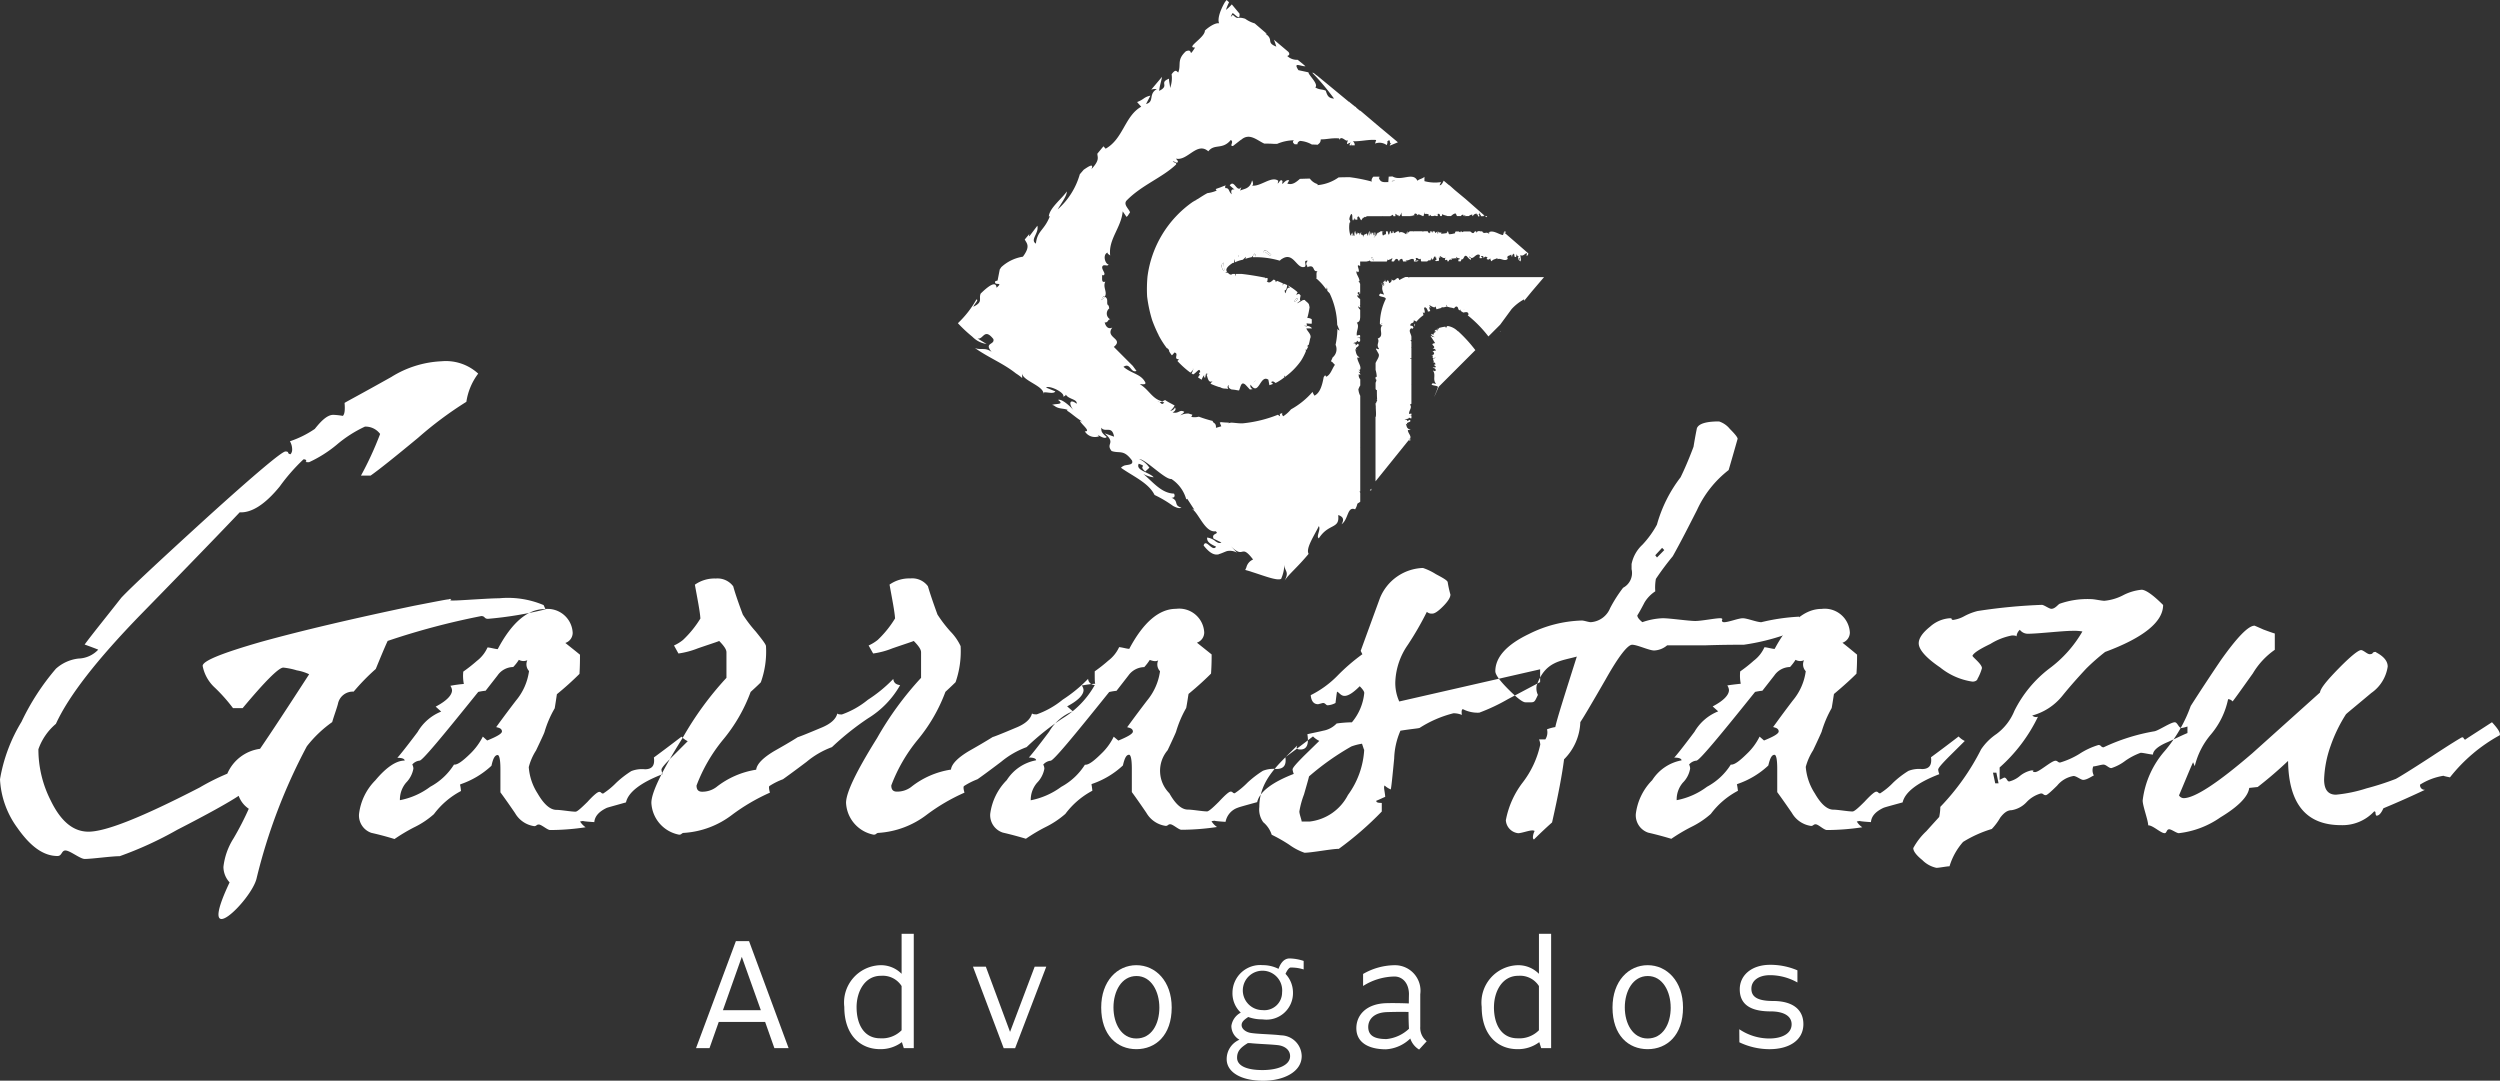<svg id="Camada_1" data-name="Camada 1" xmlns="http://www.w3.org/2000/svg" width="162" height="70.029" viewBox="0 0 162 70.029">
  <rect x="0" y="0" width="162" height="70.029" fill="#333333" stroke="none"/>
  <path id="Caminho_11" data-name="Caminho 11" d="M257.078,347.7l-.6-1.7h-3.005l-.6,1.7H252l2.583-6.934h.854L258,347.7Zm-3.334-2.461H256.2l-1.233-3.456Z" transform="translate(-206.898 -279.78)" fill="#fff"/>
  <path id="Caminho_12" data-name="Caminho 12" d="M309.394,340.692V338.1h.788v7.408h-.646l-.123-.39a2.287,2.287,0,0,1-1.414.455c-1.281,0-2.318-.911-2.318-2.733a2.421,2.421,0,0,1,2.307-2.706,1.876,1.876,0,0,1,1.407.558Zm-2.917,2.166c0,1.1.476,2.012,1.53,2.012a1.786,1.786,0,0,0,1.387-.521v-2.865a1.445,1.445,0,0,0-1.332-.664C307,340.815,306.476,341.85,306.476,342.857Z" transform="translate(-250.97 -277.588)" fill="#fff"/>
  <path id="Caminho_13" data-name="Caminho 13" d="M352.27,350h.834l1.568,4.226L356.267,350h.752L355,355.282h-.739Z" transform="translate(-289.221 -287.358)" fill="#fff"/>
  <path id="Caminho_14" data-name="Caminho 14" d="M403.268,352.2c0,1.806-1.045,2.7-2.289,2.7S398.7,354,398.7,352.2c0-1.709,1.035-2.742,2.278-2.742S403.268,350.493,403.268,352.2Zm-.8,0c0-1.026-.514-2.04-1.482-2.04s-1.491.986-1.491,2.033.51,2.015,1.482,2.015S402.469,353.3,402.469,352.2Z" transform="translate(-327.342 -286.914)" fill="#fff"/>
  <path id="Caminho_15" data-name="Caminho 15" d="M447.489,347.685c.095-.265.3-.675.716-.675a3.076,3.076,0,0,1,.913.161v.553a2.564,2.564,0,0,0-.864-.123c-.122.038-.236.238-.313.408a1.761,1.761,0,0,1,.485,1.2,1.718,1.718,0,0,1-1.969,1.749,2.608,2.608,0,0,1-.931-.154c-.236.161-.428.3-.428.524,0,.265.3.464.6.51.5.077,1.319.077,1.956.154a1.367,1.367,0,0,1,1.337,1.348c0,1.036-1.2,1.595-2.486,1.595-1.5,0-2.375-.587-2.375-1.394a1.36,1.36,0,0,1,.827-1.264,1.027,1.027,0,0,1-.523-.895,1.163,1.163,0,0,1,.609-.861,1.713,1.713,0,0,1-.537-1.312,1.8,1.8,0,0,1,1.956-1.765A2.255,2.255,0,0,1,447.489,347.685Zm-1.969,4.8c-.473.285-.716.521-.716.958,0,.537.646.8,1.645.8s1.79-.313,1.79-.9c0-.406-.342-.664-.805-.716-.524-.057-1.283-.075-1.806-.132a.62.62,0,0,1-.106,0Zm2.2-3.268a1.276,1.276,0,1,0-1.274,1.14,1.147,1.147,0,0,0,1.274-1.14Z" transform="translate(-364.641 -284.903)" fill="#fff"/>
  <path id="Caminho_16" data-name="Caminho 16" d="M495.629,354.405l-.492.537a1.312,1.312,0,0,1-.571-.716,2.468,2.468,0,0,1-1.577.7c-1.12,0-1.919-.435-1.919-1.367,0-.836.628-1.595,1.969-1.623.4-.011,1.035,0,1.432.018,0-.331.009-.587.009-.625-.02-.741-.455-1.12-.94-1.12a3.908,3.908,0,0,0-2.033.614v-.779a4.147,4.147,0,0,1,2.033-.567,1.653,1.653,0,0,1,1.672,1.879v2.107A1.111,1.111,0,0,0,495.629,354.405Zm-1.149-.807c-.018-.333-.029-.716-.029-1.092-.3-.009-.825-.009-1.385.009-.95.029-1.226.56-1.226.958,0,.6.456.789,1.187.789a2.479,2.479,0,0,0,1.453-.666Z" transform="translate(-403.179 -286.931)" fill="#fff"/>
  <path id="Caminho_17" data-name="Caminho 17" d="M540.17,340.692V338.1h.789v7.408h-.644l-.123-.39a2.29,2.29,0,0,1-1.416.455c-1.28,0-2.316-.911-2.316-2.733a2.421,2.421,0,0,1,2.309-2.706A1.876,1.876,0,0,1,540.17,340.692Zm-2.916,2.166c0,1.1.474,2.012,1.528,2.012a1.783,1.783,0,0,0,1.387-.521v-2.865a1.442,1.442,0,0,0-1.33-.664C537.777,340.815,537.255,341.85,537.255,342.857Z" transform="translate(-440.446 -277.588)" fill="#fff"/>
  <path id="Caminho_18" data-name="Caminho 18" d="M588.389,352.2c0,1.806-1.045,2.7-2.291,2.7s-2.278-.895-2.278-2.7c0-1.709,1.036-2.742,2.278-2.742S588.389,350.493,588.389,352.2Zm-.8,0c0-1.026-.514-2.04-1.482-2.04s-1.491.986-1.491,2.033.514,2.015,1.48,2.015S587.591,353.3,587.591,352.2Z" transform="translate(-479.329 -286.914)" fill="#fff"/>
  <path id="Caminho_19" data-name="Caminho 19" d="M629.712,353.485a3.475,3.475,0,0,0,1.936.6c.847,0,1.455-.324,1.455-.92,0-.514-.474-.836-1.369-.836-1.319,0-1.992-.467-1.992-1.432,0-.895.748-1.586,1.969-1.586a4.428,4.428,0,0,1,1.768.358v.787a3.634,3.634,0,0,0-1.777-.474c-.741,0-1.206.358-1.206.873,0,.438.249.8,1.4.8,1.253,0,1.969.537,1.969,1.5,0,1.017-.882,1.623-2.2,1.623a4.538,4.538,0,0,1-1.947-.446Z" transform="translate(-517.006 -286.791)" fill="#fff"/>
  <path id="Caminho_20" data-name="Caminho 20" d="M35.226,146.582a5.94,5.94,0,0,0-2.883-.44c-.328,0-.845.03-1.536.07-.662.039-1.138.075-1.464.075-.107,0-.145,0-.179-.036l.079-.039c-.038-.039-.079-.039-.179,0-.115,0-.838.145-2.223.412q-5.981,1.253-9.874,2.327c-2.556.734-3.835,1.242-3.835,1.573a2.557,2.557,0,0,0,.8,1.419,10.859,10.859,0,0,1,1.169,1.319h.621q2.192-2.626,2.636-2.629a4.6,4.6,0,0,1,.875.179,3.13,3.13,0,0,1,.8.252c-1.391,2.148-2.447,3.759-3.182,4.832a2.7,2.7,0,0,0-2.121,1.611,14.676,14.676,0,0,0-1.79.895c-3.694,1.906-6.073,2.864-7.207,2.864-.984,0-1.79-.666-2.445-2.017a7.313,7.313,0,0,1-.8-3.324,3.793,3.793,0,0,1,1.135-1.647c.836-1.827,2.665-4.163,5.477-7.062,4.276-4.374,6.395-6.6,6.431-6.644.771.041,1.645-.507,2.6-1.681a12.321,12.321,0,0,1,1.536-1.754c.113,0,.179.03.179.109,0,.039,0,.039-.039.039,0,.038.075.038.222.038a8.066,8.066,0,0,0,1.79-1.131,8.051,8.051,0,0,1,1.829-1.174,1.171,1.171,0,0,1,.984.476,21.512,21.512,0,0,1-1.242,2.7h.621c.514-.358,1.534-1.172,3.071-2.443a24.064,24.064,0,0,1,3.139-2.341,4,4,0,0,1,.766-1.827,3.1,3.1,0,0,0-2.377-.8,6.685,6.685,0,0,0-3.252,1.018c-1.969,1.106-2.991,1.643-3.03,1.682.039.48,0,.732-.111.839a4.832,4.832,0,0,0-.619-.068c-.438,0-.875.508-1.2.913a6.443,6.443,0,0,1-1.611.8,1.06,1.06,0,0,1,.145.549.438.438,0,0,1-.107.292c-.26-.039-.038-.179-.331-.179-.222,0-1.937,1.432-5.117,4.313-3.032,2.765-4.861,4.467-5.516,5.164-1.058,1.349-1.865,2.339-2.377,3.032.4.147.693.254.881.333a1.82,1.82,0,0,1-1.278.576,2.632,2.632,0,0,0-1.462.657,15.437,15.437,0,0,0-2.234,3.445A10.525,10.525,0,0,0,0,157.872a5.814,5.814,0,0,0,1.129,3.15c.841,1.2,1.682,1.82,2.6,1.82.29,0,.254-.358.508-.358.3,0,.956.549,1.253.549.474,0,1.715-.179,2.266-.179a23.494,23.494,0,0,0,3.73-1.711c2.006-1.029,3.32-1.763,3.98-2.2a1.7,1.7,0,0,0,.655.838,19.228,19.228,0,0,1-.983,1.911,4.345,4.345,0,0,0-.66,1.86,1.5,1.5,0,0,0,.4,1c-2.237,4.725,1.418,1.174,1.749-.261a36.339,36.339,0,0,1,3.259-8.562,7.781,7.781,0,0,1,1.641-1.564c.111-.4.261-.775.37-1.174a.981.981,0,0,1,1.02-.8,13.839,13.839,0,0,1,1.432-1.468c.326-.795.585-1.419.771-1.818a47.329,47.329,0,0,1,6.066-1.611c.256,0,.179.179.435.179a24.243,24.243,0,0,0,3.73-.616Zm9.353,8.806-.949.95c-.514.508-.768.8-.768.909a1.2,1.2,0,0,0,.072.292c-1.421.549-2.23,1.176-2.37,1.829-.768.217-1.176.326-1.253.358-.472.227-.766.521-.8.92-.63-.038-.845-.079-.668-.079a1.41,1.41,0,0,0-.254.041,1.343,1.343,0,0,0,.358.372,15.7,15.7,0,0,1-2.3.179c-.179,0-.555-.358-.736-.358-.145,0-.145.107-.294.107a1.712,1.712,0,0,1-1.24-.843c-.617-.906-.95-1.348-.95-1.348v-1.507c0-.617-.073-.911-.179-.911-.179,0-.3.226-.4.694a5.562,5.562,0,0,1-2.006,1.2c-.041.041-.041.041-.041.079,0-.118.041.041.073.358a5.223,5.223,0,0,0-1.756,1.5,5.563,5.563,0,0,1-1.276.85,11.635,11.635,0,0,0-1.278.762c-.474-.147-.986-.285-1.5-.4a1.19,1.19,0,0,1-.8-1.21,3.709,3.709,0,0,1,1.056-2.191c.7-.838,1.349-1.283,1.9-1.283,0-.107-.149-.179-.474-.179.107-.107.546-.648,1.315-1.672a3.094,3.094,0,0,1,1.528-1.324l-.358-.32c.687-.358,1.06-.736,1.06-1.058a.564.564,0,0,0-.109-.292,8.2,8.2,0,0,1,.875-.12,2.642,2.642,0,0,1-.036-.8,10.205,10.205,0,0,0,.881-.694,2.248,2.248,0,0,0,.689-.872c.147,0,.515.109.662.109.909-1.722,1.937-2.593,3.03-2.593a1.623,1.623,0,0,1,1.827,1.536.693.693,0,0,1-.476.657c.22.179.553.438.949.762,0,.294,0,.694-.032,1.242a19.666,19.666,0,0,1-1.464,1.317c-.034.218-.075.51-.141.911a6.889,6.889,0,0,0-.662,1.539c-.03.1-.218.5-.551,1.2a3.708,3.708,0,0,0-.469,1.074,3.638,3.638,0,0,0,.576,1.713c.4.693.813,1.058,1.213,1.058.29,0,.949.118,1.242.118.107,0,.358-.227.764-.626.4-.439.664-.657.771-.657.145,0,.109.107.256.107a5.037,5.037,0,0,0,.841-.693,6.352,6.352,0,0,1,.983-.762,1.933,1.933,0,0,1,.882-.118c.476,0,.651-.256.58-.764.408-.3.988-.732,1.79-1.348a1.378,1.378,0,0,0,.4.292M34.28,150.865a3.756,3.756,0,0,1-.841,1.9c-.843,1.1-1.253,1.682-1.283,1.72,0,.03.37.03.37.285,0,.145-.335.335-.956.587l-.283-.252a4.117,4.117,0,0,1-.807,1.1c-.481.469-.811.716-1.029.716h-.034a4.1,4.1,0,0,1-1.534,1.432,4.776,4.776,0,0,1-1.969.872,1.7,1.7,0,0,1,.4-1.135,1.736,1.736,0,0,0,.474-.909.576.576,0,0,0-.072-.267.716.716,0,0,1,.474-.252c.179,0,1.421-1.5,3.8-4.453a3.992,3.992,0,0,1,.478-.077l.771-.988a1.263,1.263,0,0,1,1.017-.548,2.892,2.892,0,0,0,.367-.467.6.6,0,0,0,.549.025.644.644,0,0,0,.113.707m24.03.907c-.252-.038-.4-.145-.431-.4a9.11,9.11,0,0,1-1.645,1.35,5.586,5.586,0,0,1-1.684.952c-.252,0-.328-.041-.288-.109-.072.4-.444.732-1.1.99-.949.4-1.423.585-1.462.585-.507.322-1.024.616-1.537.907-.725.433-1.128.843-1.167,1.206a5.553,5.553,0,0,0-2.592,1.135,1.514,1.514,0,0,1-.916.292c-.252,0-.358-.145-.358-.4a10.5,10.5,0,0,1,1.716-2.966,10.5,10.5,0,0,0,1.79-3.1c.408-.37.628-.585.662-.626a5.906,5.906,0,0,0,.333-2.336c0-.109-.22-.4-.662-.949a8.688,8.688,0,0,1-.839-1.1c-.3-.8-.514-1.432-.621-1.831a1.267,1.267,0,0,0-1.135-.507,2.2,2.2,0,0,0-1.351.4c.179.988.328,1.722.358,2.191a6.733,6.733,0,0,1-1.129,1.391,2.729,2.729,0,0,1-.582.358l.288.519a5.462,5.462,0,0,0,1.253-.333c.841-.29,1.319-.439,1.385-.48.329.335.473.558.473.734v1.656a20.739,20.739,0,0,0-2.844,3.9c-1.357,2.166-2.021,3.54-2.021,4.2a2.207,2.207,0,0,0,1.8,2.064c.179,0,.143-.118.326-.118a5.721,5.721,0,0,0,3.109-1.174,12.7,12.7,0,0,1,2.447-1.432c-.07-.252-.07-.388-.038-.426a4.473,4.473,0,0,1,.882-.442c.107-.077.617-.439,1.536-1.133a5.534,5.534,0,0,1,1.639-.949,17.865,17.865,0,0,1,2.343-1.87,5.962,5.962,0,0,0,2.076-2.148m12.609,0a5.888,5.888,0,0,1-2.078,2.148,16.682,16.682,0,0,0-2.337,1.87,5.579,5.579,0,0,0-1.647.949c-.915.694-1.423,1.056-1.536,1.133a4.674,4.674,0,0,0-.875.442c-.041.038-.041.179.034.426a12.379,12.379,0,0,0-2.447,1.432,5.75,5.75,0,0,1-3.107,1.174c-.179,0-.145.118-.331.118a2.208,2.208,0,0,1-1.79-2.064c0-.659.66-2.033,2.012-4.2a20.939,20.939,0,0,1,2.849-3.9v-1.656c0-.179-.145-.4-.474-.734-.075.041-.548.19-1.387.48a5.278,5.278,0,0,1-1.244.333l-.294-.519a2.814,2.814,0,0,0,.587-.358A6.733,6.733,0,0,0,58,147.446c-.032-.469-.179-1.2-.358-2.191a2.225,2.225,0,0,1,1.351-.4,1.262,1.262,0,0,1,1.137.507c.113.4.326,1.031.617,1.831a8.6,8.6,0,0,0,.841,1.1,3.415,3.415,0,0,1,.66.949,6.107,6.107,0,0,1-.326,2.336c-.041.041-.26.256-.659.626a10.683,10.683,0,0,1-1.79,3.1,10.429,10.429,0,0,0-1.718,2.966c0,.256.106.4.358.4a1.5,1.5,0,0,0,.918-.292,5.473,5.473,0,0,1,2.592-1.135c.038-.358.442-.773,1.171-1.206.514-.292,1.022-.585,1.536-.907.036,0,.507-.179,1.462-.585.659-.258,1.015-.587,1.092-.99-.036.068.038.109.294.109a5.608,5.608,0,0,0,1.684-.952,9.365,9.365,0,0,0,1.647-1.35.431.431,0,0,0,.431.4m14.551,3.621a1.355,1.355,0,0,1-.408-.292c-.8.616-1.387,1.052-1.79,1.348.075.508-.1.764-.58.764a1.9,1.9,0,0,0-.879.118,6.723,6.723,0,0,0-.992.762,5.161,5.161,0,0,1-.832.693c-.15,0-.116-.107-.26-.107-.111,0-.358.218-.768.657-.4.4-.659.626-.764.626-.3,0-.95-.118-1.244-.118-.408,0-.807-.358-1.2-1.058a2.06,2.06,0,0,1-.113-2.787q.492-1.043.548-1.2a7.162,7.162,0,0,1,.657-1.539c.077-.4.113-.693.152-.911.651-.537,1.128-.986,1.457-1.317.039-.548.039-.949.039-1.242-.406-.324-.734-.589-.954-.762a.7.7,0,0,0,.474-.657,1.623,1.623,0,0,0-1.826-1.536c-1.1,0-2.119.872-3.032,2.593-.147,0-.514-.109-.657-.109a2.3,2.3,0,0,1-.7.872,9.919,9.919,0,0,1-.881.694c0,.548,0,.8.043.8a8.7,8.7,0,0,0-.882.12.548.548,0,0,1,.115.292c0,.322-.369.693-1.063,1.058l.367.32a3.1,3.1,0,0,0-1.536,1.324c-.766,1.024-1.206,1.564-1.315,1.672.333,0,.473.079.473.179a2.872,2.872,0,0,0-1.9,1.283,3.8,3.8,0,0,0-1.074,2.191,1.188,1.188,0,0,0,.813,1.21c.508.118,1.022.256,1.5.4a11,11,0,0,1,1.283-.762,5.893,5.893,0,0,0,1.274-.85,5.258,5.258,0,0,1,1.75-1.5c-.034-.322-.066-.481-.066-.358,0-.038,0-.038.032-.079a5.534,5.534,0,0,0,2.012-1.2c.109-.469.218-.694.4-.694.107,0,.179.294.179.911V158.7s.331.442.945,1.348a1.721,1.721,0,0,0,1.253.843c.145,0,.145-.107.288-.107.179,0,.546.358.727.358a15.84,15.84,0,0,0,2.307-.179,1.253,1.253,0,0,1-.358-.372,1.341,1.341,0,0,1,.254-.041c-.179,0,.038.041.657.079a1.2,1.2,0,0,1,.805-.92c.073-.036.474-.145,1.244-.358.143-.653.949-1.28,2.371-1.829a1.026,1.026,0,0,1-.077-.292c0-.107.263-.4.77-.909Zm-10.323-4.516a.644.644,0,0,1-.115-.707c-.107.077-.286.077-.548-.025a3.208,3.208,0,0,1-.358.467,1.292,1.292,0,0,0-1.029.548l-.768.988a3.964,3.964,0,0,0-.474.077c-2.373,2.955-3.615,4.453-3.8,4.453a.734.734,0,0,0-.474.252.576.576,0,0,1,.073.267,1.749,1.749,0,0,1-.473.909,1.692,1.692,0,0,0-.41,1.135,4.9,4.9,0,0,0,1.978-.872,4.148,4.148,0,0,0,1.532-1.432h.045c.215,0,.548-.252,1.017-.716a3.771,3.771,0,0,0,.805-1.1l.3.252c.609-.252.943-.442.943-.587,0-.254-.369-.254-.369-.285.034-.038.447-.623,1.285-1.72a3.784,3.784,0,0,0,.841-1.9m13.115-1.1-.111-.222c.841-2.311,1.253-3.435,1.253-3.435a3.123,3.123,0,0,1,2.781-1.937,3.753,3.753,0,0,1,.836.4c.478.252.728.4.766.51a6.829,6.829,0,0,0,.179.814c0,.179-.145.428-.476.762s-.549.471-.694.471a.465.465,0,0,1-.358-.113,20.069,20.069,0,0,1-1.24,2.148,4.477,4.477,0,0,0-.8,2.307,2.882,2.882,0,0,0,.252,1.353l9.128-2.085v.829l-2.078,1.1a12.23,12.23,0,0,1-1.865.881,2.1,2.1,0,0,1-1.058-.226c-.07,0-.109.109-.07.372a1.374,1.374,0,0,0-.548-.107,7.4,7.4,0,0,0-2.192.95c-.111.036-.514.064-1.24.179a4.843,4.843,0,0,0-.406,1.8c-.109,1.128-.179,1.829-.22,2.006a1.269,1.269,0,0,1-.4-.256.227.227,0,0,0-.034.138c0,.118.072.449.072.6-.107.039-.324.15-.58.254,0,.107.107.138.358.138v.558a21.176,21.176,0,0,1-2.783,2.418c-.473,0-1.749.252-2.228.252a3.755,3.755,0,0,1-.986-.519,9.973,9.973,0,0,0-1.135-.646,1.761,1.761,0,0,0-.549-.813,1.411,1.411,0,0,1-.254-.986c0-1.79,1.317-2.817,2.452-3.982l-.034.109c0,.107.068.147.251.147.41,0,.553-.333.444-.99.328-.079.694-.145,1.018-.226a1.58,1.58,0,0,0,.879-.469,8.15,8.15,0,0,1,.99-.077,3.471,3.471,0,0,0,.8-1.9c0-.1-.109-.252-.294-.437-.4.4-.728.626-.984.626s-.369-.256-.474-.256c0-.145-.038.109-.111.716a1.253,1.253,0,0,1-.508.149c-.111,0-.147-.149-.3-.149-.032,0-.292.079-.324.079-.261,0-.438-.179-.474-.587a6.452,6.452,0,0,0,1.715-1.242,12.58,12.58,0,0,1,1.643-1.419m.109,6.177a5.472,5.472,0,0,1-1.056,2.955,3.2,3.2,0,0,1-2.484,1.72h-.514c0-.106-.149-.478-.149-.655a5.583,5.583,0,0,1,.3-1.1c.179-.625.286-.988.326-1.172a16.943,16.943,0,0,1,2.74-1.938,3.443,3.443,0,0,1,.693-.179c.111.324.145.467.145.358m28.182-8.591a13.1,13.1,0,0,0-2.452.358c-.294,0-.915-.256-1.2-.256s-.915.256-1.206.256c-.115,0-.147-.041-.147-.149l.032-.029c0-.041-.032-.079-.147-.079-.326,0-1.2.179-1.611.179-.435,0-1.639-.179-2.112-.179a4.455,4.455,0,0,0-1.317.256c-.218-.179-.326-.322-.326-.44.073-.109.218-.358.469-.843a2.244,2.244,0,0,1,.694-.716,3.125,3.125,0,0,1,.039-.805,17.935,17.935,0,0,1,1.094-1.468c.553-.986,1.063-2,1.57-2.993a6.9,6.9,0,0,1,2.051-2.592c.4-1.362.583-2.046.583-2.017,0-.107-.179-.324-.508-.653a1.487,1.487,0,0,0-.7-.481c-.836,0-1.315.147-1.432.44-.111.549-.179.958-.218,1.2-.328.879-.621,1.532-.838,1.978a8.966,8.966,0,0,0-1.534,3.071,6.18,6.18,0,0,1-.95,1.31,2.319,2.319,0,0,0-.693,1.242v.331a1.079,1.079,0,0,1-.549,1.206,8.956,8.956,0,0,0-.841,1.319,1.457,1.457,0,0,1-1.253.911c-.145,0-.43-.107-.582-.107a8.125,8.125,0,0,0-3.438.879c-1.432.686-2.166,1.5-2.166,2.407,0,.226.3.625.848,1.174s.922.839,1.1.839c.625,0,.549.072.811-.48a.977.977,0,0,1-.079-.614c.551-1.579,1.577-1.579,2.6-1.87-.8,2.525-1.278,4.023-1.394,4.569a2.683,2.683,0,0,0-.537.147.834.834,0,0,1-.109.653h-.406a1.058,1.058,0,0,1,.079.333,6.156,6.156,0,0,1-1.131,2.448,5.754,5.754,0,0,0-1.1,2.456.9.9,0,0,0,.8.841c.2,0,.7-.179.886-.179a.3.3,0,0,1,.179.034.965.965,0,0,0-.111.4c0,.109.039.147.072.147.481-.478.875-.839,1.169-1.1.406-1.79.662-3.168.777-4.09a3.566,3.566,0,0,0,1.054-2.414c.109-.14.655-1.056,1.643-2.771.841-1.5,1.432-2.239,1.713-2.239.338,0,1.1.372,1.432.372a1.4,1.4,0,0,0,.839-.335h2.482c1.21-.038,2.008-.038,2.486-.038a14.341,14.341,0,0,0,2.7-.657c.44-.136.694-.254.807-.283.034,0,.034,0,.075-.039Zm-9.212-3.835-.113-.145.444-.48.141.145Z" transform="translate(0 -107.373)" fill="#fff" fill-rule="evenodd"/>
  <path id="Caminho_21" data-name="Caminho 21" d="M613.571,223.311a1.342,1.342,0,0,1-.4-.292c-.8.616-1.389,1.052-1.79,1.348.07.508-.111.764-.582.764a1.919,1.919,0,0,0-.879.118,6.009,6.009,0,0,0-.99.762,4.473,4.473,0,0,1-.843.693c-.141,0-.106-.107-.252-.107-.109,0-.358.218-.768.657-.4.4-.655.626-.77.626-.293,0-.947-.118-1.24-.118-.4,0-.807-.358-1.206-1.058a3.673,3.673,0,0,1-.585-1.713,3.85,3.85,0,0,1,.474-1.074c.335-.7.51-1.1.553-1.2a7.256,7.256,0,0,1,.653-1.539c.07-.4.111-.693.147-.911.659-.553,1.131-.986,1.459-1.317.039-.548.039-.949.039-1.233-.4-.333-.728-.6-.947-.771a.705.705,0,0,0,.48-.657,1.63,1.63,0,0,0-1.831-1.536c-1.1,0-2.123.872-3.043,2.593-.149,0-.515-.109-.662-.109a2.225,2.225,0,0,1-.693.872,9.2,9.2,0,0,1-.877.694,2.639,2.639,0,0,0,.036.8c-.4.041-.693.079-.873.111a.6.6,0,0,1,.109.3c0,.322-.358.693-1.056,1.058l.358.32a3.1,3.1,0,0,0-1.536,1.324c-.768,1.024-1.2,1.564-1.315,1.672.335,0,.476.079.476.179a2.881,2.881,0,0,0-1.9,1.283,3.763,3.763,0,0,0-1.063,2.191,1.188,1.188,0,0,0,.8,1.21c.512.118,1.026.256,1.5.4a11.536,11.536,0,0,1,1.28-.762,5.646,5.646,0,0,0,1.28-.85,5.212,5.212,0,0,1,1.758-1.5c-.041-.333-.075-.481-.075-.358,0-.038,0-.038.034-.079a5.534,5.534,0,0,0,2.008-1.2c.115-.48.222-.694.4-.694.113,0,.179.294.179.911v1.507s.328.442.95,1.348a1.705,1.705,0,0,0,1.242.843c.147,0,.147-.107.294-.107.179,0,.537.372.734.372a15.688,15.688,0,0,0,2.293-.179,1.149,1.149,0,0,1-.358-.372,1.343,1.343,0,0,1,.256-.041c-.179,0,.038.041.662.079.03-.4.326-.693.8-.92.073-.036.478-.145,1.253-.358.147-.653.947-1.28,2.377-1.829a1.077,1.077,0,0,1-.075-.292c0-.107.258-.4.768-.909Zm-10.305-4.523a3.718,3.718,0,0,1-.839,1.9c-.838,1.1-1.24,1.682-1.273,1.711,0,.039.358.039.358.294,0,.145-.328.335-.95.587l-.288-.252a3.86,3.86,0,0,1-.809,1.1c-.476.469-.8.716-1.024.716h-.034a4.1,4.1,0,0,1-1.537,1.432,4.766,4.766,0,0,1-1.969.872,1.678,1.678,0,0,1,.4-1.135,1.688,1.688,0,0,0,.473-.909.6.6,0,0,0-.066-.267.7.7,0,0,1,.474-.252c.179,0,1.432-1.5,3.8-4.453a3.7,3.7,0,0,1,.474-.077l.773-.988a1.263,1.263,0,0,1,1.018-.548,3.385,3.385,0,0,0,.358-.467.592.592,0,0,0,.548.025.642.642,0,0,0,.107.707M628,222.368v.43c-.437.179-.875.41-1.283.587-.616.256-.95.548-.95.805-.179,0-.614-.113-.8-.113a4.277,4.277,0,0,0-.986.512,3,3,0,0,1-.911.48c-.179,0-.331-.227-.515-.227-.145,0-.512.118-.66.118a.7.7,0,0,0,.041.587c-.109.032-.439.285-.694.285-.149,0-.442-.252-.625-.252a1.744,1.744,0,0,0-1.06.623c-.406.4-.655.619-.734.619-.179,0-.141-.111-.32-.111a2.014,2.014,0,0,0-.915.549,1.7,1.7,0,0,1-.984.537c-.26,0-.481.149-.736.483a3.765,3.765,0,0,1-.546.734,7.751,7.751,0,0,0-1.861.838,4.218,4.218,0,0,0-.879,1.58c-.179,0-.669.1-.848.1a1.818,1.818,0,0,1-.918-.507c-.408-.328-.583-.585-.583-.773a4.287,4.287,0,0,1,.846-1.094c.551-.614.8-.882.834-.924a3.313,3.313,0,0,0,.073-.653,15.289,15.289,0,0,0,2.642-3.726,3.7,3.7,0,0,1,.988-.99,3.511,3.511,0,0,0,1.169-1.505,7.83,7.83,0,0,1,2.26-2.74,7.89,7.89,0,0,0,2.148-2.405,3.123,3.123,0,0,0-.655-.041c-.614,0-2.23.188-2.851.188a.644.644,0,0,1-.548-.256.627.627,0,0,0-.215.467c.034-.066-.073-.1-.292-.1a4.087,4.087,0,0,0-1.4.549c-.689.331-1.092.585-1.165.771.034.107.616.537.616.8a3.065,3.065,0,0,1-.288.693c0,.039-.073.179-.328.179a4.311,4.311,0,0,1-2.092-.918c-.925-.626-1.389-1.165-1.389-1.566,0-.331.259-.694.734-1.074a2.143,2.143,0,0,1,1.253-.548c.109,0,.143,0,.143.038s.034.07.107.07a2.069,2.069,0,0,0,.732-.252,3.783,3.783,0,0,1,.841-.324,35.411,35.411,0,0,1,4.168-.4c.143,0,.471.256.616.256.259,0,.44-.3.555-.333a5.433,5.433,0,0,1,2.046-.294c.179,0,.653.107.838.107a3.272,3.272,0,0,0,1.21-.358,3.271,3.271,0,0,1,1.2-.358c.252,0,.73.322,1.394.988,0,1.086-1.253,2.114-3.758,3.043a14.253,14.253,0,0,0-1.206,1.058c-.548.587-1.063,1.163-1.57,1.79a3.765,3.765,0,0,1-1.945,1.271.358.358,0,0,0,.369.079,10.425,10.425,0,0,1-2.484,3.288v.8l.292-.145c.179,0,.179.252.329.252a1.712,1.712,0,0,0,.694-.358,1.753,1.753,0,0,1,.736-.358c.115,0,.141,0,.141.039h-.036c0,.039.036.068.147.068.258,0,1.056-.734,1.315-.734.147,0,.147.116.3.116a5.205,5.205,0,0,0,1.235-.549,4.736,4.736,0,0,1,1.253-.587c.179,0,.149.15.331.15a12.674,12.674,0,0,1,3.29-1.038c.258-.039,1.058-.585,1.321-.585.179,0,.252.372.438.372a1.969,1.969,0,0,0,.388-.1m-12.459,3.687h.215l-.141-.693h-.22Zm32.7-3.129c.032-.179-.149-.44-.51-.832-1.172.762-1.756,1.124-1.718,1.124-.145,0-.072-.147-.218-.147-.039,0-.7.4-1.969,1.235-1.351.881-2.117,1.348-2.327,1.459a17.7,17.7,0,0,1-1.9.614,9.205,9.205,0,0,1-1.979.41c-.512,0-.768-.331-.768-.988a7.184,7.184,0,0,1,.424-2.18,9.672,9.672,0,0,1,.993-2.044c.107-.107.655-.548,1.643-1.38a2.522,2.522,0,0,0,1.061-1.709c0-.358-.258-.657-.734-.913l-.038-.038c-.29,0-.109.147-.4.147-.152,0-.406-.265-.553-.265-.179,0-.691.412-1.462,1.2s-1.17,1.283-1.2,1.548l-4.387,3.938c-2.228,1.919-3.728,2.908-4.455,2.908a.367.367,0,0,1-.294-.179c.4-.94.693-1.675.913-2.148l.107.256a4.965,4.965,0,0,1,1.061-2.074,5.157,5.157,0,0,0,1.1-2.269.381.381,0,0,1,.288.147c.072-.07.508-.684,1.317-1.818a4.913,4.913,0,0,1,1.421-1.528v-1.056c-.107-.029-.329-.106-.734-.256-.4-.179-.576-.251-.576-.251-.408,0-1.14.759-2.2,2.257-.662.979-1.315,1.969-1.938,2.946a9.407,9.407,0,0,1-1.682,2.914,5.942,5.942,0,0,0-1.432,3.211c0,.358.358,1.283.358,1.611.294-.014.813.507,1.063.507.148,0,.115-.252.3-.252.147,0,.474.252.621.252a5.856,5.856,0,0,0,2.7-1.027c1.167-.705,1.79-1.346,1.863-1.906l.548-.059a25.759,25.759,0,0,0,1.969-1.691c.039,2.776,1.167,4.163,3.438,4.163a2.8,2.8,0,0,0,2.117-.866c.036-.039.075-.039.109.029,0,.149.038.222.073.222.145,0,.292-.145.44-.478,1.058-.44,1.935-.838,2.7-1.2a.293.293,0,0,1-.322-.335,4.075,4.075,0,0,1,1.536-.576c-.072,0,.07.041.4.107a10.559,10.559,0,0,1,3.222-2.728" transform="translate(-486.253 -175.296)" fill="#fff" fill-rule="evenodd"/>
  <path id="Caminho_22" data-name="Caminho 22" d="M544.58,83.787l.073.059.023-.107C544.621,83.646,544.6,83.71,544.58,83.787Z" transform="translate(-447.112 -68.714)" fill="#fff"/>
  <path id="Caminho_23" data-name="Caminho 23" d="M510.449,158.64l-.029.039h.032C510.47,158.669,510.445,158.653,510.449,158.64Z" transform="translate(-419.066 -130.247)" fill="#fff"/>
  <path id="Caminho_24" data-name="Caminho 24" d="M510.024,159l-.064.086c.009-.013.063,0,.1,0C510.132,159.043,510.075,159.02,510.024,159Z" transform="translate(-418.689 -130.543)" fill="#fff"/>
  <path id="Caminho_25" data-name="Caminho 25" d="M512,117.33c.018-.039.041-.079.063-.118l-.038-.082Z" transform="translate(-420.363 -96.166)" fill="#fff"/>
  <path id="Caminho_26" data-name="Caminho 26" d="M545.85,93.66l.011.021.011-.007Z" transform="translate(-448.155 -76.897)" fill="#fff"/>
  <path id="Caminho_27" data-name="Caminho 27" d="M521.44,78.27h0Z" transform="translate(-428.114 -64.261)" fill="#fff"/>
  <path id="Caminho_29" data-name="Caminho 29" d="M500.746,83.869V83.84h-.036Z" transform="translate(-411.094 -68.835)" fill="#fff"/>
  <path id="Caminho_31" data-name="Caminho 31" d="M505.635,77.66c.021,0,.038,0,.041-.021s-.011,0-.016-.014-.016-.011-.02-.014l-.011.068Z" transform="translate(-415.133 -63.72)" fill="#fff"/>
  <g id="Grupo_424" data-name="Grupo 424">
    <path id="Caminho_28" data-name="Caminho 28" d="M519.767,118.4h0a1.2,1.2,0,0,0-.621-.329.066.066,0,0,0-.023,0c-.03,0-.045.013-.075.014l.013.027L519,118.2c-.014-.077-.027-.077-.043-.091a2.687,2.687,0,0,0-.413.088c0,.047-.036.05-.032.109a.575.575,0,0,0-.025-.079c-.011,0-.013.016-.029.02a.534.534,0,0,1,0,.14.179.179,0,0,0-.064-.095h0c.018.048.043.095.048.116a1.043,1.043,0,0,0-.066-.107.95.95,0,0,0-.1.063c.014.021,0,.045.029.059l-.011-.045c.095.107.039.079.029.1l-.039-.075c.021.163-.154.134-.073.261-.036-.02-.091-.07-.134-.089l-.011.014c-.054.063.118.179.233.2-.261-.016-.168-.045-.281-.093a.055.055,0,0,1,0,.016v.027c.057.082.147.22.283.435-.464.077.19.226-.168.358.15,0,.208.059.213.138-.129-.029-.134.048-.227.029.143.07.2.258-.095.256.288.02-.016.141.188.2a.439.439,0,0,1,.129-.059l-.079.073-.05-.014c-.109.086.061.179-.025.288.179-.034.086.1.165.143-.014-.011-.039-.032-.064-.025-.161.034.136.122.043.179-.068.025-.168-.013-.179.038.132,0,.283.163.12.222,0-.029-.063-.029-.116-.048.224.285-.048.583.215.873l-.218-.05c-.285.179.358.118.326.26-.059.206-.161.415-.233.626l.292-.66,2.371-2.371a9.29,9.29,0,0,0-1.11-1.219Z" transform="translate(-425.306 -96.942)" fill="#fff"/>
    <path id="Caminho_30" data-name="Caminho 30" d="M500.078,100.363c0-.05.034-.041.055-.063H499.9a2.526,2.526,0,0,0-.394.2c-.127-.392-.293.231-.5-.061a.211.211,0,0,1-.179.254c.034-.136-.073-.118-.05-.215-.161.179-.122.243-.215-.068.07.3-.086,0-.021.218.016.027.041.064.081.134l-.059-.079-.021-.055c-.1-.107-.02.084-.118,0,.179.2.054.106.118.2a.526.526,0,0,0-.057-.072c-.179-.179.127.159.029.072-.077-.055-.19-.161-.211-.156.147.138.315.265.134.166l-.129-.088c.24.193-.063.136.213.691l-.242-.07c-.313.251.387.159.344.358a3.724,3.724,0,0,0-.378,1.611c.057.038.079-.02.165-.029-.025.048-.209.059-.1.12l.116-.013c-.315.24.149.694-.322.87.152.224-.136.387.089.666-.091.089-.168-.1-.2.02l.143.256-.02-.018c.179.179-.05.424-.15.662v.444a1.832,1.832,0,0,1,.077.467c-.039-.039-.057-.014-.077,0v.136a.081.081,0,0,1,.055.048.537.537,0,0,1-.055.179v.413c.02.023.029.064.084.064,0,.152,0,.408.014.573l-.041.011c.138.068-.081.222,0,.265a.179.179,0,0,1-.055-.011v.168h.013c-.013.252.036.5,0,.728h-.02v4.181l2.133-2.647h0l.064-.086a.332.332,0,0,1-.052-.03l.07.014.029-.039c.1-.154-.179-.372-.143-.551.032.034.143.014.179,0-.322-.086-.243-.3-.322-.392l.127.048c-.208-.156.344-.136.129-.3l-.179.093c.054-.068,0-.123-.15-.107.106-.081.249-.011.277-.125.082,0,.079.059.166.039v-.149c-.047-.016-.081-.039-.141-.011.034-.029.093-.021.141-.021v-.125a.715.715,0,0,0-.15.025c-.032-.233.233-.417.048-.612a.226.226,0,0,0,.1-.052v-1.23s-.016-.011-.016-.016h.016v-1.677h-.073c-.034-.029.014-.039.073-.039v-.68s-.021-.016-.021-.027.014,0,.021,0v-.215s-.021-.009-.016-.014h.016v-.132c-.03-.039-.034-.079-.095-.079a.588.588,0,0,0,.095-.02v-.2c0-.179-.231-.41-.013-.564l.1.034a.936.936,0,0,0,.045-.082c-.05-.1-.054-.109-.2-.118-.021-.24.259-.107.213-.333.054-.014.122.041.179.075a2.326,2.326,0,0,1,.455-.421.477.477,0,0,0-.047-.179c-.043-.021-.086-.081-.1-.057.011-.023.054.036.1.057s.063,0,.084.055c.159-.113-.141-.426.122-.376v.057c.055,0,.086,0,.107-.041-.116.075.093.213,0,.261.047-.023.136-.023.179-.048a1.311,1.311,0,0,1-.084-.285c.023.063.063.055.113.063l-.1-.134a.165.165,0,0,0,.106-.068l-.056.082c.1,0,.3.211.381.025a.331.331,0,0,0,.05.206,2.824,2.824,0,0,1,.322-.089c-.009-.023,0-.043-.016-.059a.374.374,0,0,0,.236,0c.025,0,.036-.014.061-.014h.072c-.045-.043-.1-.088-.029-.134-.021.064.023.106.077.14a1.459,1.459,0,0,1,.147.036v0a1.386,1.386,0,0,1,.256.059c.073-.086.149-.179.24-.072a.457.457,0,0,1,.045.143c.048.02.088.064.134.086a.1.1,0,0,1,.025-.1.191.191,0,0,0,.025.134c.043.023.088.054.132.081.143-.02.313-.091.342.122l-.054.057a7.932,7.932,0,0,1,1.341,1.369l.762-.762.739-1.008a3.088,3.088,0,0,1,.83-.646c-.039.036,0,.068-.025.118l.5-.609.8-.938h-8.709A.77.77,0,0,0,500.078,100.363Zm3.665,2.031h-.036l-.084-.013Z" transform="translate(-408.828 -82.349)" fill="#fff"/>
    <path id="Caminho_32" data-name="Caminho 32" d="M378.133,11.8a2.611,2.611,0,0,1-1.074-.061v-.281c-.14.134-.313.127-.456.256-.283-.6-1.04.059-1.611-.279-.084,0-.161.009-.249.009l-.027.358c-.224-.016-.508.082-.616-.3h.05a.093.093,0,0,0-.011-.054h-.39c-.089.082-.158.256-.086.322a10.84,10.84,0,0,0-1.432-.286c-.245,0-.5,0-.739.014a2.791,2.791,0,0,1-1.366.5l.014-.066a.941.941,0,0,1-.506-.358c-.215,0-.428.011-.643.016-.243.209-.485.419-.818.306l.12-.2c-.143-.1-.367.156-.421.218-.048,0-.014-.111-.009-.179-.134-.179-.209.107-.315.159l.039-.179c-.438-.336-1.133.387-1.7.313.109-.052.054-.256,0-.34-.129.589-.569.537-.771.668l.079-.24c-.294.426-.453-.537-.754-.1l.317.274c-.179-.066-.277.061-.179.3-.22-.149-.14-.419-.421-.4a.16.16,0,0,1,.032-.179c-.127.038-.256.093-.381.141.014.029.014.059.056.088-.041-.029-.041-.059-.056-.088-.091.032-.188.064-.277.1a.585.585,0,0,0,.063.1,2.3,2.3,0,0,1-.6.163c-.192.1-.381.224-.571.345-.048.052-.138.045-.17.127-.011-.013-.016,0-.027-.013-.077.055-.161.091-.238.149a7,7,0,0,0-2.876,4.795,8.97,8.97,0,0,0-.025,1.289,8.8,8.8,0,0,0,.328,1.541,9.114,9.114,0,0,0,.4.932s.013.014.023.009-.011.013-.016.013a5.885,5.885,0,0,0,.537.852.254.254,0,0,1,.163.226,1.99,1.99,0,0,0,.17.245.921.921,0,0,0,.158-.179c.338.039-.095.438.288.431,0,.039-.054.079-.088.116a6.063,6.063,0,0,0,.839.753c.124-.1.217-.213.158-.26.056-.009.02.158-.084.31a.4.4,0,0,1,.1.066c.22-.086.43-.508.465-.143a.106.106,0,0,0-.079.077c.03.079.082.118.147.086-.109-.02-.161.081-.208.179.082.045.15.1.233.145a1.043,1.043,0,0,1,.179-.322c-.054.118,0,.141.039.222l.066-.308a.179.179,0,0,0,.179.013l-.149.063c.07.111.1.614.4.412a2.1,2.1,0,0,0-.141.179,4.75,4.75,0,0,0,.594.227v-.02a.621.621,0,0,0,.39.107c.063.014.122.014.179.027a.166.166,0,0,1,.02-.261c-.048.179.059.229.168.29.041,0,.086.014.136.014,0-.032.039-.036.016-.079l-.011.084c.116,0,.238.043.358.047.095-.2.124-.558.344-.421.041,0,.188.179.358.358l.179-.02c-.088-.059-.179-.109-.136-.294.551.805.609-.693,1.156-.32l.066.358c.082-.03.166-.055.242-.088l-.127-.1c.052-.089.17-.07.27.043a.538.538,0,0,1,.064-.021,3.529,3.529,0,0,0,.537-.358c-.023-.032-.045-.059-.016-.1l.047.084a4.46,4.46,0,0,0,1.031-1.045,3.927,3.927,0,0,0,.324-.635c-.009-.025,0-.05-.055-.073.025-.016.063,0,.095,0,.025-.077.075-.138.107-.213-.047,0-.064-.032-.1-.032.063,0,.072-.061.127-.077a3.875,3.875,0,0,0,.091-.4c.138-.261-.2-.481-.242-.668h.358v-.016a.417.417,0,0,0-.311-.141v.039l-.2-.047h.193l-.025-.165a1.192,1.192,0,0,0,.336.025c0-.095,0-.193,0-.281a.412.412,0,0,0-.376-.066l.086-.021a5.224,5.224,0,0,0,.149-.705c-.02-.054-.025-.127-.045-.179-.054-.118-.19-.179-.265-.279-.03-.02-.084,0-.138.009-.163.1-.358.22-.358.192.093-.079.161-.131.224-.179-.081,0-.023-.179,0-.315a1.026,1.026,0,0,0-.1-.111.338.338,0,0,0-.179.084c.043-.141.064-.158.093-.179a3.2,3.2,0,0,0-.641-.449c.054.061.15.179.15.179-.285-.209-.294.7-.358.141.115,0,.147-.179.166-.34-.079-.039-.156-.066-.236-.1l-.055.14.009-.157c-.127-.048-.249-.111-.372-.156a.358.358,0,0,1-.122.079l.029-.034a.123.123,0,0,0-.054-.1c-.018,0-.043-.021-.07-.032-.111.063-.281.324-.467.089.066.057.066-.057.072-.179a.407.407,0,0,1-.12-.023l-.047.05c.011-.016,0-.038,0-.059-.6-.12-1.124-.2-1.528-.243h-.372a.6.6,0,0,1-.013.154,1.347,1.347,0,0,0-.038-.154,1.175,1.175,0,0,1-.161,0c-.084.075-.179.064-.3-.077h-.179a1.115,1.115,0,0,1,.12-.045s-.011,0-.016-.014.009,0,.009-.023c-.075-.107-.043-.276.358-.537.032-.021.079-.014.113-.036,0-.057.014-.127.014-.24a1.1,1.1,0,0,1,.048.218,1.99,1.99,0,0,1,.507-.166c.07-.07.145-.136.2-.192a.789.789,0,0,1-.041.136,2.865,2.865,0,0,1,.408-.109c.03-.027.054-.073.1-.1a.315.315,0,0,1,.115-.143V16.5l.066-.038a.254.254,0,0,0-.043.179.313.313,0,0,1-.023-.143l-.122.064c-.018.027,0,.072-.023.106a5.625,5.625,0,0,1,1.745.222c.055-.03.077-.079.14-.106.78-.521.959.716,1.5.5.122-.14-.141-.435.179-.387-.222.276.032.292-.038.421.569-.243.3.358.691.242-.122.052-.075.277-.084.444-.014.013-.011.02-.025.029a3.559,3.559,0,0,1,.66.734l.039-.15a.747.747,0,0,1,.025.224c.05.07.113.111.158.179a4.984,4.984,0,0,1,.483,2.021c.066.168.147.358.147.358,0,.045-.082-.029-.132-.089a5.576,5.576,0,0,1-.12,1.034.689.689,0,0,1-.193.82c-.029.084-.073.17-.109.251.115.038.143.122.261.226-.179.226-.272.643-.564.771l-.073-.1h0c-.025.043-.063.081-.091.122-.1.548-.24,1.02-.589,1.2.027.063-.109-.134-.132-.242a5.109,5.109,0,0,1-1.4,1.135h0a2.107,2.107,0,0,1-.507.449c-.106-.145-.072-.2-.018-.234a1.114,1.114,0,0,1-.2.082l.02.152-.145-.1a8.329,8.329,0,0,1-2.26.555c-.26.014-.514-.034-.766-.045l-.2.039.064-.039a5.015,5.015,0,0,1-.517-.032c-.032,0-.054.029-.086.023l.1.247-.347.1c.027-.358-.208-.285-.208-.446A8,8,0,0,1,362.44,27a1.06,1.06,0,0,1-.549,0c.086.043.093-.064.132-.123-.073-.034-.156-.043-.233-.077a1.008,1.008,0,0,0-.549.12c.109-.115.2-.125.254-.236-.322-.179-.326.14-.755.043.2-.106.222-.215.154-.324a.369.369,0,0,1-.311.218.986.986,0,0,0,.288-.344c-.208-.122-.426-.218-.621-.358-.064.05-.166.059-.179.136l.129.014c-.15.217-.209.039-.308-.02-.1-.009-.179-.034-.048-.02l.048.02a.3.3,0,0,0,.193-.043c-.657-.127-.881-.771-1.469-1.108.115-.021.408.066.358-.111-.283-.564-.881-.558-1.419-1.017.462-.3.451.421.847.268-.082-.109-.161-.217-.24-.326-.336-.335-.716-.716-1.231-1.233.682-.549-.6-.578-.1-1.253-.263.129-.43-.073-.49-.333h-.009v-.038l.009.038c.245.029.191-.234.372-.193a.426.426,0,0,1-.077-.716c-.014-.059-.025-.116-.039-.179-.213-.1.048-.442-.256-.576a.666.666,0,0,1-.233.224l.147-.258c.039,0,.057.025.086.034.2-.292-.147-.616.039-.979-.344.116-.125-.358-.254-.514.02.045.061.122.107.109.292-.073-.222-.451,0-.635.136-.073.292.07.358-.073-.233-.032-.4-.653-.061-.771-.027.086.086.116.165.193-.132-1.051.716-1.8.811-2.864l.247.358c.052-.02.041-.045.077-.064.048-.077.1-.15.152-.229-.07-.226-.451-.5-.226-.762.979-1.008,2.318-1.484,3.213-2.341.021-.145-.115-.084-.215-.2.123-.02.308.218.331-.02l-.131-.159c.752.179,1.364-1.124,2.1-.471.4-.521.911-.075,1.457-.736.226.129-.1.381.111.39a.074.074,0,0,0,.029,0l.528-.412-.029.039c.553-.524,1.047,0,1.532.218.213,0,.428,0,.628.018h.2a2.864,2.864,0,0,1,1.086-.234c-.115.115-.038.179.055.258h.179c0-.073.016-.145.165-.218a1.79,1.79,0,0,1,.773.238,3.661,3.661,0,0,1,.371.013c.1-.091.193-.132.2-.349.428,0,.668-.1,1.194-.064l.011.1c.143-.342.456.2.555,0-.014.122-.072.179-.054.268l.24-.107a.338.338,0,0,0-.081.19h.147c-.009-.025-.032-.036-.009-.089l.02.089h.179a.3.3,0,0,0-.122-.265c.523.018,1.04-.131,1.512-.082l-.075.234a.785.785,0,0,1,.762.1c.011-.057.073-.179.029-.234.308-.292.036.336.372.032-.084.075-.192.116-.206.236l.526-.22-.829-.693h0l-.333-.276-1.265-1.074h-.03l-.234-.193c-.02-.029-.02-.05-.048-.07l-.018.011-.37-.3c-.018,0,0-.02-.018-.039,0,.02-.021.011-.021.02l-2.108-1.74v.018c-.106-.1-.209-.193-.27-.165A15.436,15.436,0,0,1,371.2,6.388c-.388-.02-.442-.234-.537-.512-.263-.115-.388-.038-.678-.211.24-.217-.46-.813-.439-.977l-.653-.141c-.358-.555.115-.251.458-.251l-.179-.158-.328-.263a.9.9,0,0,1-.675-.247c.179-.059.145-.166.079-.261l-.943-.795c.068.166.116.333.156.449-.694-.272-.127-.431-.705-.838a.156.156,0,0,1,.136.048l-.834-.716a1.969,1.969,0,0,1-.616-.3c-.557-.179-.417.116-.8-.252-.034.038-.072.068-.131.136a.819.819,0,0,1,.123-.254c.222.149.483.5.442.039l-.5-.6a3,3,0,0,1-.378.358,2.975,2.975,0,0,1,.2-.492L364.239,0l-.109.136c-.358.616-.557,1.28-.29,1.486-.018-.242-.508-.1-1.008.358.013.458-1.28,1.122-.634,1.1-.485.745-.068.02-.6.245-.607.566-.288.85-.492,1.371-.1-.05-.152-.265-.43.115a1.848,1.848,0,0,1-.1.895c0-.179-.07-.4-.07-.607-.682.272.079.43-.634.789.011-.281.143-.635.179-.907l-.7.832a.757.757,0,0,1,.367-.039c-.567.322-.132.813-.7.968L359.3,6.2a1.043,1.043,0,0,0-.426.179,1.82,1.82,0,0,1-.435.234l.118.136.149.165c-1.074.61-1.158,2.076-2.305,2.722l-.143-.156-.394.478c0,.236.179.4-.383,1,.17-.41-.179-.179-.5.039l-.254.294a4.781,4.781,0,0,1-1.432,2.277c.2-.358.6-.868.591-1.163-.32.471-1.135,1.086-1.167,1.623l.068-.018c-.376.949-.811.92-.906,1.779-.4-.256.213-.666.095-1.163l-.519.685c-.027-.03-.018-.079,0-.149l-.3.358c.131.254.388.433-.118,1.113a2.68,2.68,0,0,0-1.4.677l-.1.149-.14.716-.15.048c-.127.344.589-.02.082.422-.034-.508-.6-.041-1.029.379-.145.358.179.537-.476.854.073-.19.381-.453.2-.474a6.445,6.445,0,0,1-1.2,1.539,9.138,9.138,0,0,0,.906.85l.045.039a1.6,1.6,0,0,0,.907.458l-.587-.358c.385.1.43-.716,1.027.036.127.431-.786.179.079,1.038a.918.918,0,0,0-.447-.342c-.286-.1-.546.011-.834-.118.916.646,1.849,1,2.665,1.652a3.138,3.138,0,0,1,.406.3l-.011-.335c-.009.508,1.453.841,1.385,1.378-.088-.285.628.07.773-.179l-.6-.247c.179-.179,1.314.342,1.1.628.039-.079.179-.079.179-.179.165.313.754.292.705.6-.5-.383-.521.052-.179.444-.335-.392-.839-.786-1.027-.691.449.315-.168.236-.328.306h-.048c.039.05.075.03.116.057.3.247.594.158.886.285l-.057.043c.267.143.6.478,1.015.716l-.163-.059c.041.2.77.716.3.685h0c.02.018.02,0,.03.03a.767.767,0,0,0,.9.292l-.081-.1c.158.107.5.3.58.14-.4-.313-.328-.4-.358-.6.274.358.694-.179.839.585l-.61-.218c.766.677.036.637.449,1.147.517.179.777-.129,1.321.614.1.272-.2.265-.456.315a.573.573,0,0,0-.258.156c.743.537,1.79.97,2.175,1.763a7.626,7.626,0,0,1,1.208.716c.208.106.388.179.537.106-.576-.158-.086-.471-.762-.684.179.1.406.02.279-.227-.788-.018-1.317-.694-1.992-1.28a1.675,1.675,0,0,0,.675.224c-.288-.331-1.19-.438-.97-.879.616.213-.068.086.424.5l.268-.243a1.571,1.571,0,0,0-.664-.56c.406,0,1.693,1.353,2.087,1.29a2.3,2.3,0,0,1,.965,1.324l.093-.057-.029.018.464.716-.179-.079c.455.261.861,1.573,1.552,1.466.286.2-.3.107-.132.48l.507.247c-.145.084-.256,0-.374-.072a1.057,1.057,0,0,0-.549-.247c-.029.3.233.424.58.591-.24.383-.659-.569-.809-.077.43.548.716.625.965.576l.043-.021c.179-.048.336-.136.514-.193a.941.941,0,0,1,.646.106l-.406-.431c.895.911.609-.224,1.444.872a.745.745,0,0,0-.435.51c-.025.059-.036.088-.075.166.131.039.29.077.421.127.775.243,1.648.594,1.906.451a2.456,2.456,0,0,0,.211-.992c-.02.537.345.462.021,1.1.286-.438.786-.811,1.548-1.727-.2-.358.369-1.185.664-1.8.147.217-.2.687,0,.793.643-1,1.367-.576,1.253-1.505a.519.519,0,0,1,.251.136c.079.089.107.227-.034.46.46-.324.358-1.181.879-.97a.994.994,0,0,0,.131-.3c0-.029.032-.068.038-.088a.693.693,0,0,0,.165-.106V31.93a.925.925,0,0,0-.057-.088c.029.023.041,0,.057.009V29.032c0-.011-.021-.018-.021-.027l.021.016V26.893h0V25.649a1.11,1.11,0,0,1-.122-.46h.023a.619.619,0,0,1,.1-.208v-.4a.383.383,0,0,1-.093-.344l.084.063c.041-.072-.07-.179-.1-.2,0-.023.048,0,.077,0,.068-.064-.05-.1-.073-.15l.081.023c.14-.217-.179-.549-.17-.822.032.05.12.02.152,0-.267-.113-.227-.421-.3-.537l.111.073c-.2-.222.277-.192.082-.419l-.158.127c.043-.088-.018-.165-.143-.145.088-.1.218-.011.233-.165.084-.013.061.111.168.057l.041-.043v-.163c-.057-.038-.115-.084-.2-.023.052-.064.129-.054.2-.036V21.76c-.009-.047-.009-.079-.215-.013-.052-.311.193-.575,0-.839.218-.064.2-.22.218-.347v-.485c-.016-.009-.009-.027-.036-.039a.465.465,0,0,1-.106-.193c.039.032.1.066.141.1v-.129a.147.147,0,0,0-.036-.045h.036v-.388c-.082-.068-.179-.125-.2-.242l.113.013c.047-.07-.222-.168.03-.236l.016.125c.025,0,.025-.014.041-.021v-.252h0v-.378c-.047-.066-.041-.111-.115-.179a.1.1,0,0,1,.068.011c.032-.2-.313-.575-.154-.657l.03.068c.263,0-.2-.621.17-.392v-.294h.4c.077-.016.145-.029.217-.048l-.054-.043.086.029-.032.014c.032.032.064.032.1.048h1.008c.011-.038.036-.064.047-.095l-.011-.02c.029-.029.038,0,.061.02.061,0,.141-.1.179-.039,0-.089.054-.059.113-.05a.179.179,0,0,0-.07.179h.147c.059-.095.113-.2.227-.156l.107.156h0c.023-.215.179-.115.179-.193a.558.558,0,0,1,.075.193h.179c.023,0,.045,0,.05-.029l-.079-.057c.242.086.367-.179.555-.038v.123h.211l.1-.095-.251.066c.106-.095.1-.066.05-.179.149-.079.179.129.311.032.052.03,0,.125.066.179h.413l-.05-.016c.064,0,.068-.1.2-.047.063-.061.1-.19.023-.179.03-.018.1.043.077.122.188,0,.079-.276.265-.179a.043.043,0,0,0-.02.041.113.113,0,0,0,.113,0c-.156.034.059.2-.131.166.029.132.145.02.209.07.086-.1,0-.2.045-.272,0,.052.038.048.084.059l-.05-.095a.358.358,0,0,0,.122-.038l-.072.047c.084,0,.213.179.358.057-.039.048-.113.14-.011.179.134-.064.089.013.118.077h.055c.054-.057.021-.143.215-.106.025,0,0-.061-.029-.088.161.038.243-.048.406.02-.07-.029-.125-.061-.038-.125-.032.1.12.075.19.129,0-.018.045-.029.016-.057l-.014.057h0c-.013.014,0,.047-.022.055a.029.029,0,0,0-.043-.029c-.036.021-.045.086-.029.143h.149c.011-.052.05-.106.039-.134.179.048.149-.288.319-.217.041,0,.179.229.3.245.057-.147-.152-.088-.089-.218.217.34.4-.267.669-.081l-.023.19a.336.336,0,0,0,.191-.009l-.1-.1c.057-.047.206-.03.165.127.131-.179.163-.084.3-.043-.138,0,0-.027-.1.081.149.091.154.021.251-.029-.014.07.047.179.082.179.084-.136.247-.122.37-.208V16.8c.213-.109.464.179.671-.023l-.011-.027h0c-.082-.211.166-.163.227-.261.021.057.03.147.068.147,0-.206.079-.111.1-.209.079.063,0,.249.129.227.054-.018.054-.123.043-.209a.3.3,0,0,0,.179.2c-.02.059-.059,0-.077,0,0,.113.041.066.045.209.064.013.014-.193.093-.125l-.057.165c.029.038.063-.027.081-.043-.013,0,0,.059,0,.081h.036c0-.141-.036-.294-.036-.408.168.123.294-.107.417-.127l-.014.2a.22.22,0,0,0,.111-.179h-.025V16.4l-.46-.4c-.132-.118-.26-.226-.392-.342l-.592-.512a.062.062,0,0,0-.048.014v-.05l-.073-.059c-.018.088-.036.2-.088.179-.277-.072-.575-.3-.841-.2-.025.047.009.055.016.118-.025-.02-.038-.147-.066-.068v.089c-.111-.211-.317.057-.419-.179h-.134a.193.193,0,0,0-.247.088.073.073,0,0,1,0-.088h-.084l-.054.047h.011c-.077.131-.166.045-.265-.038h-.421c-.036.009-.075.038-.122.047.014-.018-.011-.036-.016-.047H379.4c-.011.011,0,.029-.016.047s-.064-.029-.1-.047h-.2a.15.15,0,0,0-.043.115,2.028,2.028,0,0,1-.3.061v-.039c-.034.154-.111-.082-.138,0a1.17,1.17,0,0,1,.016-.127l-.059.054c.009-.014-.011-.043,0-.072h-.039c0,.047-.025.082,0,.109a2.476,2.476,0,0,1-.379.045l.011-.1a.123.123,0,0,1-.191-.048.236.236,0,0,0-.011.113c-.079.131,0-.161-.093-.013a.223.223,0,0,0,.048-.109h0l-.147.115a.252.252,0,0,0-.05-.115h-.1c0,.018.009.045.016.047l-.045.041-.018-.088h-.047l-.029.066v.03h-.029l.018-.03v-.066h-.041c-.018.061-.039.129-.063.125-.064-.038-.073-.088-.1-.125h-.231c-.029,0-.055-.02-.061.038-.018-.036-.048-.02-.073-.038h-.537c-.014.011-.02.054-.032.045l.018-.045h-.242a.617.617,0,0,0-.138.115c.02-.032,0-.113-.018-.115-.02.061.023.2-.03.14a.2.2,0,0,0,0-.093l-.052.149c-.145-.1-.31-.2-.456-.107a.123.123,0,0,1,0-.088h-.118a1.331,1.331,0,0,1-.217.125v-.125h-.027c-.025.066-.029.19-.077.066-.011-.02.02-.043.043-.066h-.043c-.025.057-.039.14-.1.129l.013-.129h-.068c-.013.054-.021.111-.034.154-.066.161-.084-.039-.116-.154h-.109v.2c-.1-.048-.111.1-.215.05-.05-.263,0-.127-.011-.252h-.127c-.064.088-.143.032-.188.179a.239.239,0,0,0,0-.088c-.039,0-.079.179-.132.243-.029-.1.016-.32-.066-.256-.016.12.023.328-.048.328a.226.226,0,0,0,.025-.179c-.064.091-.022-.032-.086-.179-.032.179-.066-.057-.072.226a.735.735,0,0,0-.064-.254c.02.158-.086.158-.079.342a2.712,2.712,0,0,1,.013-.358h-.03a.666.666,0,0,0-.084.31c-.029-.048-.047-.134-.093-.156.011.014.021-.029.023-.052-.084.159-.2,0-.252.3.014-.34-.179-.025-.115-.358a.456.456,0,0,0-.1.226c0-.27-.091-.061-.124-.218-.021.149-.082.107-.122.2a.275.275,0,0,0,.02-.156c-.038.115-.03,0-.072-.129-.055.089.011.218-.021.347-.048-.063,0-.179-.014-.286l-.073.281a.333.333,0,0,1-.034-.156c-.025.086-.05.206-.082.075l.063-.018-.023-.14-.116.215a1.765,1.765,0,0,1-.064-.822l-.011.013.011-.113v.1l.043-.052a.222.222,0,0,0-.054-.179.7.7,0,0,1,.122-.358c.129.023.025.345.12.426l.109-.166v.1c.023.07.03-.039.034-.07,0,.149.1.054.143.079l-.014-.127c.107-.247.179.147.268.168a.467.467,0,0,1,.088-.136l.027-.07v.059c.011-.016.038-.016.057-.025.013-.043.032-.07.066-.034h.009c.05-.016.091-.059.149-.059h.958c.02-.014.047,0,.064,0h.449c.061-.039.122-.057.179-.1a.475.475,0,0,0,.029.1h.125a.537.537,0,0,0,0-.156c.021,0,.048.03.07.038h0c.016-.013.016,0,.02.016s.023-.011.023.014.032.021.055.043c.009-.021.025-.03.039-.018V14c.066.064.156-.145.208-.242a.408.408,0,0,0,.013.247h.571c0-.029.014-.025.03-.064V14h.059c.056-.057.1-.089.116,0h.011c0-.256.14-.132.2-.125-.018,0-.023.068-.023.1.118-.179.242,0,.358,0V14h.079c.023-.115.05-.229.089-.226l-.029.1a.388.388,0,0,1,.27.021V14h.03a.332.332,0,0,0,.082-.089.1.1,0,0,0,.07.089h.125a.206.206,0,0,1,.179,0h.1V13.86c.061,0,.127-.045.159.141h.1c.018-.047.043-.107.023-.136.109.089.24.086.347.136h.229c.1-.082.2-.179.319-.163v.03c.027.014.045.1.073.132h.252c.047-.064.1-.115.179-.068l-.027.068h0c.036,0,.079-.05.095-.068s0,.039,0,.068c.032.068.052-.039.084-.057l-.014.057h.19c.084-.05.165-.107.24-.089-.014.014,0,.055,0,.089h.03c.07-.15.193-.136.249-.179l-.039.088c.116-.149.1.234.22.088l-.07-.125c.048.038.089-.011.079-.111.054.079,0,.179.089.2a.059.059,0,0,1-.018.05h.1c0-.014.018-.025,0-.039s0,.025,0,.039h.086c0-.018.011,0,0-.039a.125.125,0,0,1,.081.021l-1.253-1.1-.684-.567-.358-.32h-.018l-.358-.3c-.075.168-.152.308-.265.3Zm-9.294,7.544c-.039.166-.086.166-.24.2C368.672,19.5,368.7,19.292,368.839,19.34Zm-2.708,5.292-.045.057-.132.111Zm-2.223-7.463.134-.166.043.5c-.093.075-.184-.2-.177-.333ZM365,16.632l-.013-.066.055.013Zm1.643-.26.014-.12c.179-.1.358.192.474.236-.116.238-.406-.338-.489-.111Zm13.55.132-.03.027-.081.039Zm-6.443.392-.147-.222c.091-.066.188.19.141.227Zm1.183-5.117.109-.107.1.021Zm2.93,2.148h-.023l.054-.036Z" transform="translate(-284.755)" fill="#fff"/>
  </g>
  <path id="Caminho_33" data-name="Caminho 33" d="M538.412,78.21c0,.011-.013,0-.013.011h.014A.039.039,0,0,0,538.412,78.21Z" transform="translate(-442.038 -64.212)" fill="#fff"/>
  <path id="Caminho_34" data-name="Caminho 34" d="M543.052,119.94l.052-.02h-.064Z" transform="translate(-445.848 -98.457)" fill="#fff"/>
  <path id="Caminho_35" data-name="Caminho 35" d="M501.311,102.254c-.039-.07-.064-.107-.081-.134l.021.055Z" transform="translate(-411.521 -83.843)" fill="#fff"/>
  <path id="Caminho_36" data-name="Caminho 36" d="M528.646,93.44c.029.029-.009.039-.016.057h0Z" transform="translate(-434.017 -76.716)" fill="#fff"/>
  <path id="Caminho_37" data-name="Caminho 37" d="M545.85,93.63l.011.027-.011-.021Z" transform="translate(-448.155 -76.872)" fill="#fff"/>
  <path id="Caminho_38" data-name="Caminho 38" d="M532.741,92.25l-.111.064.081-.038Z" transform="translate(-437.301 -75.739)" fill="#fff"/>
  <path id="Caminho_39" data-name="Caminho 39" d="M496.4,93.142l.147.222C496.593,93.327,496.5,93.071,496.4,93.142Z" transform="translate(-407.555 -76.462)" fill="#fff"/>
  <path id="Caminho_40" data-name="Caminho 40" d="M496.022,176.93c-.041.038-.07.1-.1.088,0,.018.047.029.095.018A.475.475,0,0,0,496.022,176.93Z" transform="translate(-407.161 -145.263)" fill="#fff"/>
  <path id="Caminho_41" data-name="Caminho 41" d="M488.62,80.273l.009-.013v-.1Z" transform="translate(-401.168 -65.813)" fill="#fff"/>
  <path id="Caminho_42" data-name="Caminho 42" d="M505.69,77.589h0a.021.021,0,0,1,.02.014C505.713,77.618,505.706,77.576,505.69,77.589Z" transform="translate(-415.183 -63.7)" fill="#fff"/>
  <path id="Caminho_43" data-name="Caminho 43" d="M518.048,84.25v-.03l-.018.03Z" transform="translate(-425.314 -69.146)" fill="#fff"/>
  <path id="Caminho_44" data-name="Caminho 44" d="M520.093,77.613l.03-.043-.054.036Z" transform="translate(-426.989 -63.687)" fill="#fff"/>
  <path id="Caminho_45" data-name="Caminho 45" d="M519.2,129.32a.438.438,0,0,0-.129.059l.05.014Z" transform="translate(-426.168 -106.175)" fill="#fff"/>
  <path id="Caminho_46" data-name="Caminho 46" d="M529.77,111.943l-.12-.013.084.013Z" transform="translate(-434.854 -91.897)" fill="#fff"/>
  <path id="Caminho_47" data-name="Caminho 47" d="M510,158.78a.331.331,0,0,0,.052.03l.018-.016Z" transform="translate(-418.721 -130.362)" fill="#fff"/>
  <path id="Caminho_48" data-name="Caminho 48" d="M442.25,95.166c0,.136.084.408.179.331l-.045-.5Z" transform="translate(-363.097 -77.997)" fill="#fff"/>
  <path id="Caminho_49" data-name="Caminho 49" d="M453.894,91.72a.315.315,0,0,0-.115.143l.122-.064Z" transform="translate(-372.563 -75.304)" fill="#fff"/>
  <path id="Caminho_50" data-name="Caminho 50" d="M472.443,117.989v-.039h-.193Z" transform="translate(-387.728 -96.84)" fill="#fff"/>
  <path id="Caminho_51" data-name="Caminho 51" d="M454.522,92l-.066.038a.313.313,0,0,0,.023.143A.254.254,0,0,1,454.522,92Z" transform="translate(-373.118 -75.534)" fill="#fff"/>
  <path id="Caminho_52" data-name="Caminho 52" d="M398.62,107.578a.665.665,0,0,0,.233-.224c-.029-.009-.047-.03-.086-.034Z" transform="translate(-327.276 -88.112)" fill="#fff"/>
  <path id="Caminho_53" data-name="Caminho 53" d="M419.194,145.44l-.048-.02C419.015,145.406,419.094,145.431,419.194,145.44Z" transform="translate(-344.072 -119.39)" fill="#fff"/>
  <path id="Caminho_54" data-name="Caminho 54" d="M399.87,116.628h.009l-.009-.038Z" transform="translate(-328.302 -95.723)" fill="#fff"/>
  <path id="Caminho_55" data-name="Caminho 55" d="M448.3,92.656l.043-.054-.055-.013Z" transform="translate(-368.056 -76.018)" fill="#fff"/>
  <path id="Caminho_56" data-name="Caminho 56" d="M457.54,90.862c.082-.227.372.349.489.116-.111-.045-.3-.338-.474-.236Z" transform="translate(-375.651 -74.484)" fill="#fff"/>
  <path id="Caminho_57" data-name="Caminho 57" d="M468.46,108.229c.154-.036.2-.036.24-.2C468.557,107.978,468.533,108.184,468.46,108.229Z" transform="translate(-384.616 -88.686)" fill="#fff"/>
  <path id="Caminho_58" data-name="Caminho 58" d="M453.857,137.63l-.177.168.132-.109Z" transform="translate(-372.481 -112.997)" fill="#fff"/>
  <path id="Caminho_59" data-name="Caminho 59" d="M503.83,65.357l.211-.086-.1-.021Z" transform="translate(-413.656 -53.572)" fill="#fff"/>
  <path id="Caminho_60" data-name="Caminho 60" d="M537.751,78.188H537.7a.691.691,0,0,0-.088-.018l.093.077C537.73,78.256,537.751,78.231,537.751,78.188Z" transform="translate(-441.39 -64.179)" fill="#fff"/>
  <path id="Caminho_61" data-name="Caminho 61" d="M544.94,84.6c.014-.014.032,0,.048-.014l-.039-.036Z" transform="translate(-447.408 -69.417)" fill="#fff"/>
</svg>
